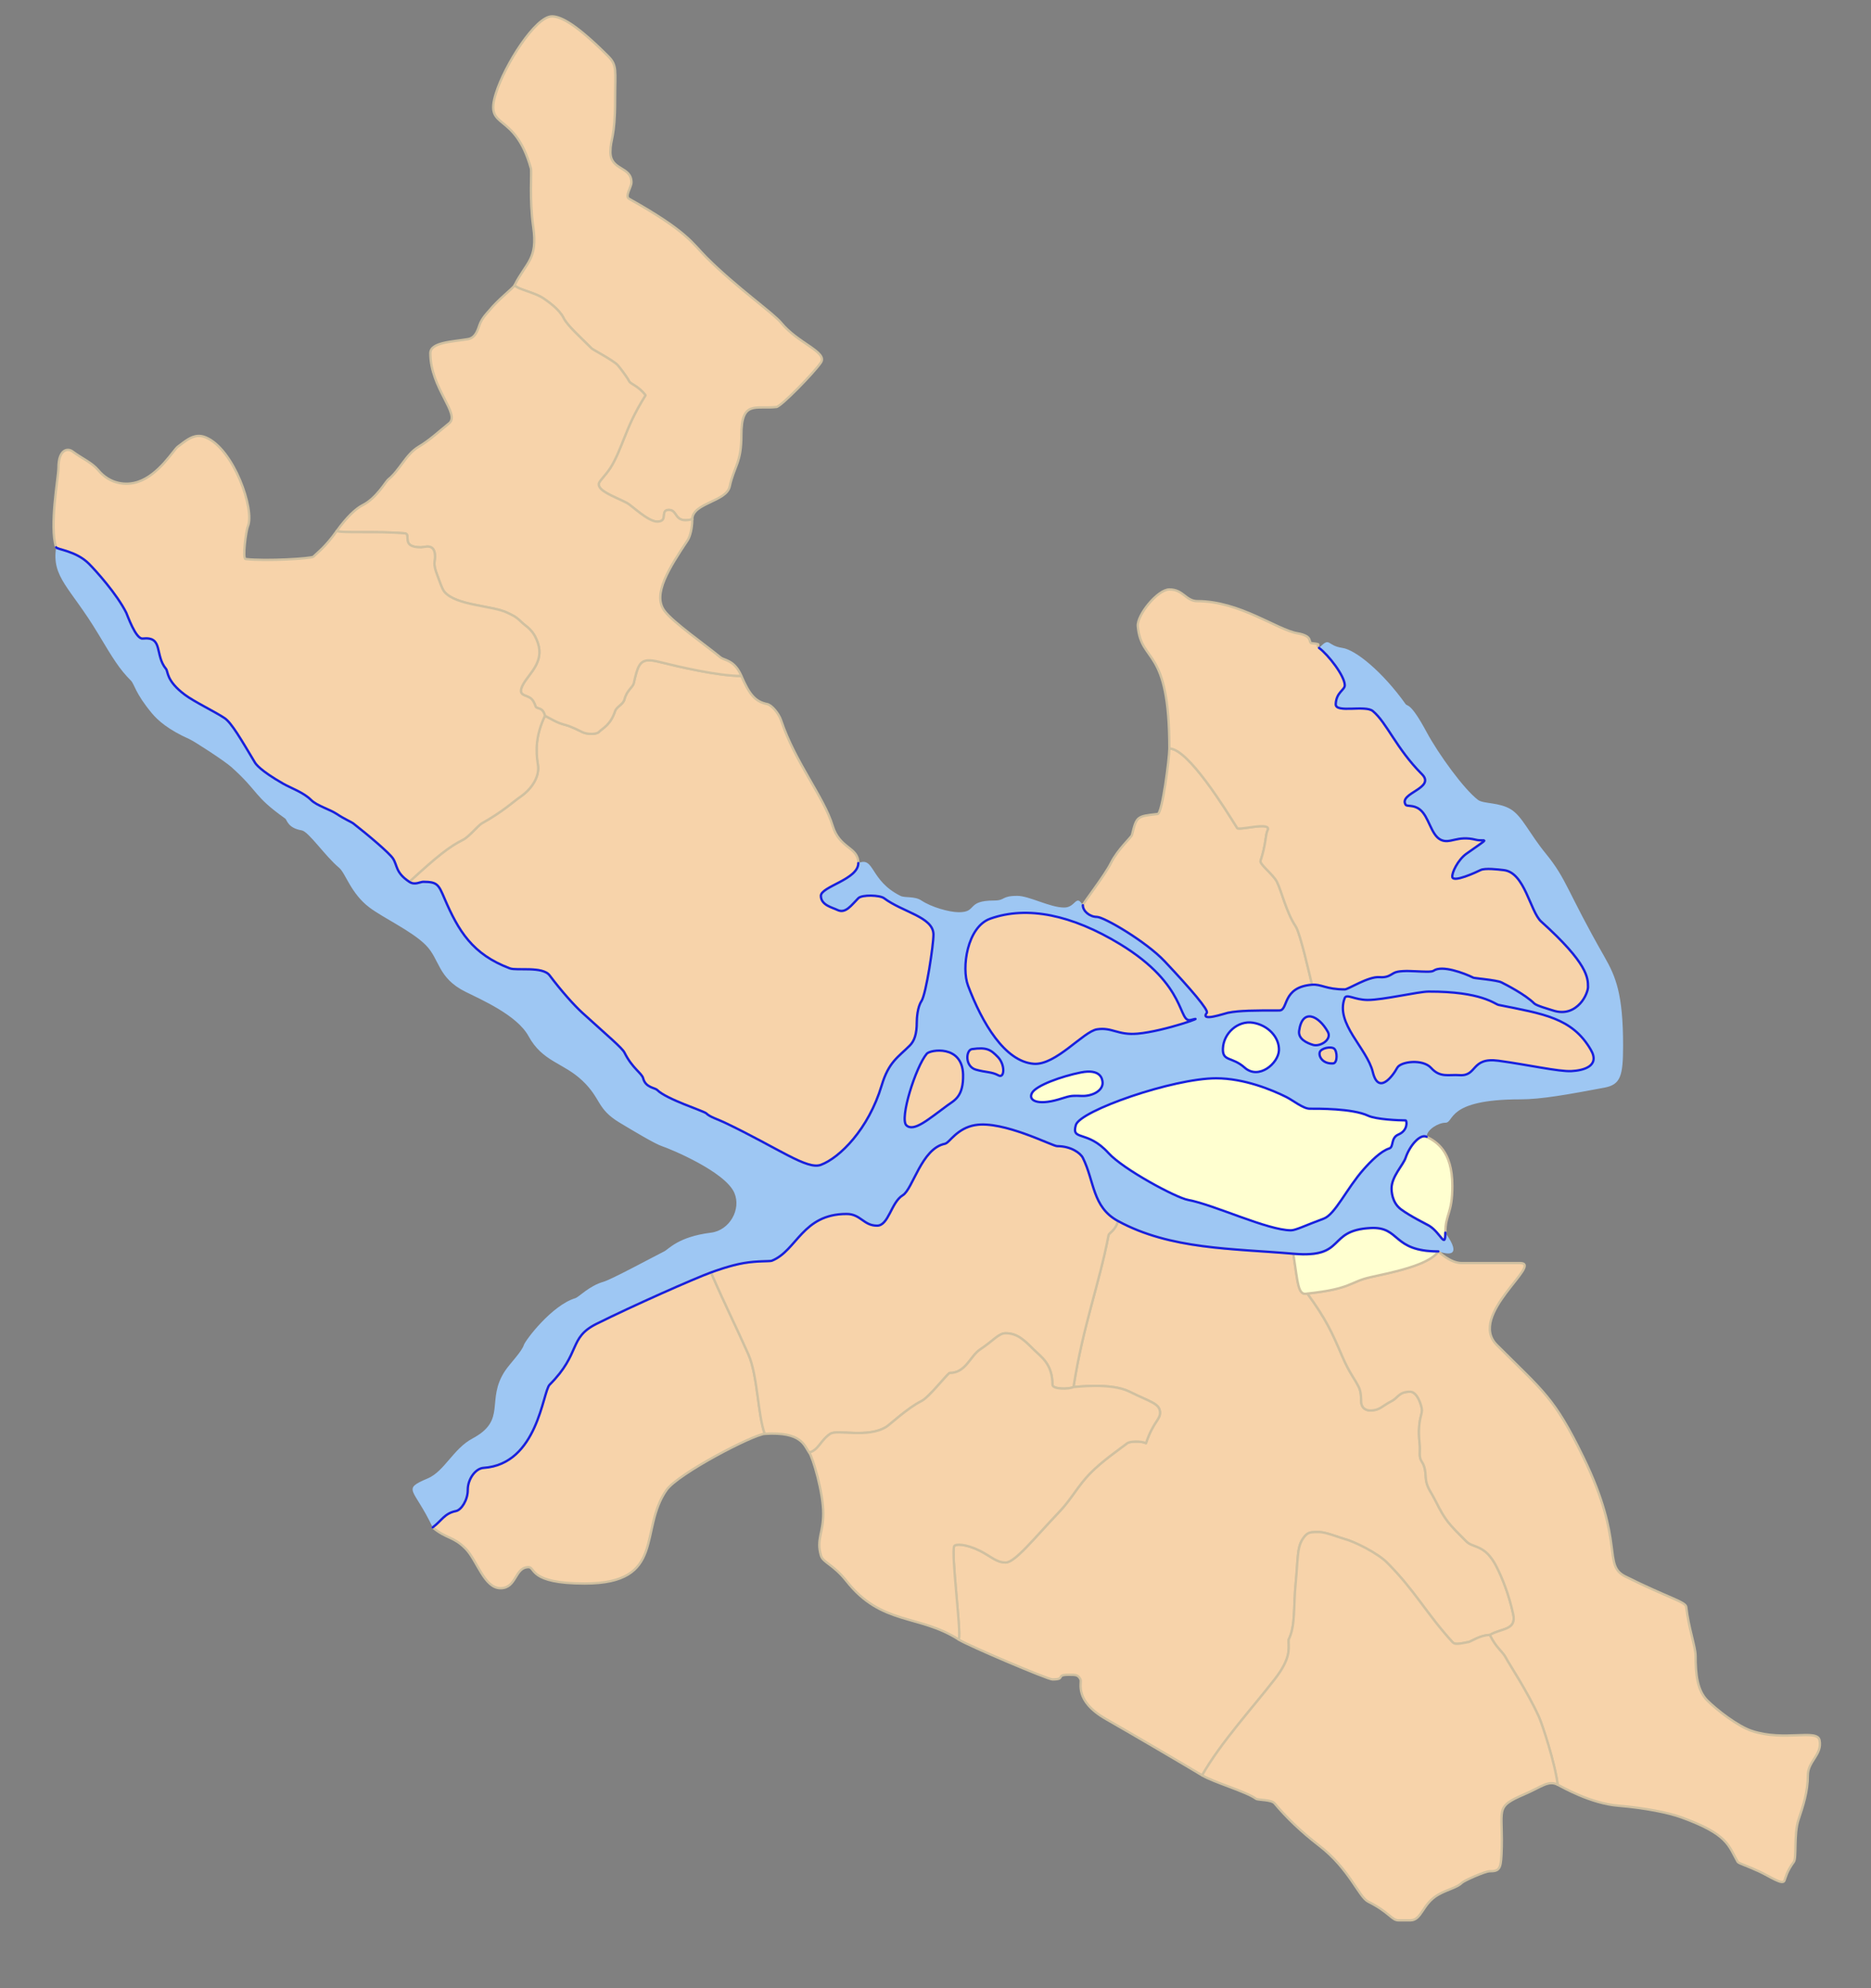 <?xml version="1.0" encoding="UTF-8" standalone="no"?>
<!-- Created with Inkscape (http://www.inkscape.org/) -->
<svg
   xmlns:dc="http://purl.org/dc/elements/1.1/"
   xmlns:cc="http://web.resource.org/cc/"
   xmlns:rdf="http://www.w3.org/1999/02/22-rdf-syntax-ns#"
   xmlns:svg="http://www.w3.org/2000/svg"
   xmlns="http://www.w3.org/2000/svg"
   xmlns:sodipodi="http://sodipodi.sourceforge.net/DTD/sodipodi-0.dtd"
   xmlns:inkscape="http://www.inkscape.org/namespaces/inkscape"
   id="svg5910"
   sodipodi:version="0.32"
   inkscape:version="0.44.1"
   width="800"
   height="850"
   version="1.0"
   sodipodi:docbase="/home/lx/Desktop/stadsdelsområden"
   sodipodi:docname="Stockholm boroughs 2007 Södermalm.svg">
  <rect width="100%" height="100%" fill="#808080" stroke="none"/>
  <defs
     id="defs5913">
    <marker
       inkscape:stockid="Arrow1Mstart"
       orient="auto"
       refY="0.0"
       refX="0.0"
       id="Arrow1Mstart"
       style="overflow:visible">
      <path
         id="path6126"
         d="M 0.0,0.0 L 5.0,-5.0 L -12.5,0.0 L 5.0,5.0 L 0.0,0.0 z "
         style="fill-rule:evenodd;stroke:#000000;stroke-width:1.0pt;marker-start:none"
         transform="scale(0.4) translate(10,0)" />
    </marker>
    <marker
       inkscape:stockid="Arrow1Lstart"
       orient="auto"
       refY="0.0"
       refX="0.0"
       id="Arrow1Lstart"
       style="overflow:visible">
      <path
         id="path6132"
         d="M 0.0,0.0 L 5.0,-5.0 L -12.5,0.0 L 5.0,5.0 L 0.0,0.0 z "
         style="fill-rule:evenodd;stroke:#000000;stroke-width:1.0pt;marker-start:none"
         transform="scale(0.8) translate(12.5,0)" />
    </marker>
  </defs>
  <sodipodi:namedview
     inkscape:window-height="1120"
     inkscape:window-width="1292"
     inkscape:pageshadow="2"
     inkscape:pageopacity="0.0"
     guidetolerance="10.0"
     gridtolerance="10.0"
     objecttolerance="10.0"
     borderopacity="1.0"
     bordercolor="#666666"
     pagecolor="#ffffff"
     id="base"
     inkscape:zoom="0.94625"
     inkscape:cx="548.79393"
     inkscape:cy="360.88713"
     inkscape:window-x="0"
     inkscape:window-y="0"
     inkscape:current-layer="svg5910"
     showgrid="true"
     showguides="true"
     inkscape:guide-bbox="true"
     inkscape:grid-points="true" />
  <path
     style="fill:#9ec7f3;fill-opacity:1;fill-rule:evenodd;stroke:none;stroke-width:1;stroke-linecap:round;stroke-linejoin:round;stroke-opacity:1;stroke-miterlimit:4;stroke-dasharray:none;opacity:1"
     d="M 24 234 C 22 247 30 251 42 271 C 48.347 281.579 51 286 56 291 C 57.5 292.5 57.701 296.241 65 305 C 67.5 308 72 312 81 316 C 83.043 316.908 95.988 325.294 99 328 C 111.047 338.824 108 340 122 350 C 122.733 350.524 123 354 129 355 C 131.959 355.493 139 366 145 371 C 147.77 373.308 150 382 158 388 C 164.085 392.564 176 398 182 404 C 188.143 410.143 187 418 199 424 C 205.572 427.286 221.07 433.962 226 443 C 232 454 240.833 454.274 249 462 C 257.167 469.726 255 474 265 480 C 271.243 483.746 280 489 283 490 C 286.912 491.304 310.138 500.988 314 510 C 317 517 312 526 304 527 C 289.967 528.754 286 534 284 535 C 279.528 537.236 261.5 547 258 548 C 251.919 549.737 247.514 554.546 246 555 C 236 558 224.707 572.879 224 575 C 223 578 218 583 216 586 C 207.533 598.701 217 607 202 615 C 193.865 619.339 190 629 183 632 C 171.483 636.936 177 636 185 653 C 189 650 190 647 195 646 C 197.193 645.561 200.016 641.384 200 637 C 199.983 632.295 203.359 627.784 206.719 627.562 C 230.001 626.028 232 595 235 592 C 248.509 578.491 243 572 255 566 C 270.245 558.378 297.153 546.474 304 544 C 305.747 543.369 312.142 541.01 318 540 C 323.858 538.99 329.178 539.329 330 539 C 340.829 534.671 343 519 362 519 C 368 519 369.241 524 375 524 C 380 524 381 514 386 511 C 390.288 508.428 394 491 404 489 C 405.096 488.781 406.381 486.97 408.406 485.219 C 410.432 483.467 413.162 481.64 417 481 C 418.125 480.812 419.334 480.729 420.594 480.75 C 432.775 480.955 450.188 490 452 490 C 458 490 462 493 463 495 C 468 505 467 516 478 522 C 500.434 534.237 527.021 533.741 553 536 C 553.002 536.012 552.998 536.019 553 536.031 C 576 538.031 567 526.031 586 525.031 C 586.406 525.01 586.782 525 587.156 525 C 598.693 525.005 595.661 534.943 614.75 535.031 C 614.833 535.023 614.917 535.009 615 535 C 627 539 618.728 528.213 618 527 C 618 534.23 616 527 611 524 C 610.039 523.423 603 520 599 517 C 595 514 595 509 595 508 C 595 503 600 498 601 495 C 602.703 489.891 607.172 484.586 610 486 C 610 483 615 480 618 480 C 622 480 618 470 650 470 C 659 470 670 468 686 465 C 692.95 463.697 694 460 694 447 C 694 425 690.893 417.562 686 409 C 670 381 670 376 661 365 C 653.754 356.143 650.938 349.036 646 346 C 641.062 342.964 634.263 343.697 632 342 C 626 337.5 615.076 322.427 610 313 C 603 300 601.822 302.151 601 301 C 591 287 579.534 277.791 574 277 C 570.5 276.5 569.25 275.25 568.25 274.75 C 567.25 274.25 566.5 274.5 564 277 C 568 280 575 289 575 293 C 575 295 571.301 296.003 571.125 301.062 C 570.988 305.002 583.741 301.284 587 304 C 593 309 597 320 608 331 C 614 337 598 339 601 344 C 601.575 344.959 604.21 343.908 607 346 C 611 349 611.786 356.893 616 359 C 620 361 623 357 631 359 C 635 360 638.022 357.159 627 365 C 623.366 367.585 620.616 373.311 621 375 C 621.53 377.333 631 373 633 372 C 635 371 640.718 371.746 643 372 C 652 373 654.241 389.717 659 394 C 679 412 678.995 418.093 679 422 C 679.001 423.216 678 426.46 675.625 429.031 C 673.25 431.602 669.408 433.803 664 432 C 662.5 431.5 657 430 656 429 C 652.184 425.184 643.721 420.86 642 420 C 640 419 630.447 418.224 630 418 C 626 416 616.5 412.5 613 415 C 611.18 416.3 599.5 414 596 416 C 594.059 417.109 593.004 417.987 589.781 417.75 C 585.011 417.399 576.5 423 575 423 C 567 423 564.988 420.693 561 421 C 548 422 551 432 547 432 C 536.389 432 530 432 525 433 C 523.45 433.31 513 437 516 433 C 516.849 431.869 509.342 423.051 498 411 C 490 402.5 472 392 469 392 C 466 392 463 389.576 463 387 C 460 382 460 388 455 388 C 449 388 440 383 435 383 C 428 383 430 385 425 385 C 413 385 418 390 410 390 C 405.75 390 398.16 387.774 394 385 C 391 383 387 384 385 383 C 371.794 376.397 374 366 367 369 C 367 376 351 379 351 383 C 351 387 356 388 358 389 C 361.543 390.772 364 387 367 384 C 368.581 382.419 376.211 382.658 378 384 C 386 390 398.993 392.01 399.125 399.469 C 399.198 403.591 396 425 394 428 C 392.246 430.631 392 435.5 392 437 C 392 442 391 445 389 447 C 384 452 380 454 377 464 C 371.354 482.818 359 495 351 498 C 345.078 500.221 333 491 310 480 C 306.747 478.444 303.581 477.581 302 476 C 301 475 285 470 281 466 C 280 465 276 465 275 461 C 274.458 458.831 270.406 456.812 267 450 C 266 448 260 443 249 433 C 245.578 429.889 240.091 423.788 235 417 C 232 413 220.961 415.11 218 414 C 202 408 196 398 190 384 C 187.509 378.187 187 377 181 377 C 179.584 377 177.353 378.569 175 377 C 169 373 170 370 168 367 C 166.431 364.647 157.448 357.016 151 352 C 150.194 351.373 147.374 350.25 144 348 C 141 346 135.5 344.5 133 342 C 129.757 338.757 124.5 337 121 335 C 111.299 329.456 109.375 326.625 109 326 C 103.182 316.303 99 309 96 307 C 91.84 304.226 83.048 300.036 79 297 C 71 291 71.905 287.086 71 286 C 66 280 70 272 61 273 C 58.018 273.331 54.403 262.806 54 262 C 50 254 41 244 38 241 C 32.477 235.477 24.316 234.949 24 234 z M 406.719 569.656 C 406.635 570.211 406.56 570.762 406.5 571.312 C 406.562 570.762 406.634 570.211 406.719 569.656 z M 406.312 573.344 C 406.285 573.754 406.268 574.159 406.25 574.562 C 406.269 574.158 406.284 573.756 406.312 573.344 z M 321.875 584.781 C 322.09 585.669 322.283 586.561 322.469 587.5 C 322.287 586.58 322.085 585.652 321.875 584.781 z "
     id="water" />
  <path
     style="opacity:1;fill:#ffffd0;fill-opacity:1;fill-rule:evenodd;stroke:#d0c0a0;stroke-width:1;stroke-linecap:butt;stroke-linejoin:miter;stroke-miterlimit:4;stroke-dasharray:none;stroke-opacity:1"
     d="M 610,486 C 607.172,484.586 602.703,489.891 601,495 C 600,498 595,503 595,508 C 595,509 595,514 599,517 C 603,520 610.039,523.423 611,524 C 616,527 618,534.23 618,527 C 618,519 621,519 621,507 C 621,492 614,488 610,486 z "
     id="henriksdalshamnen"
     sodipodi:nodetypes="csssssss"
     inkscape:label="Henriksdalshamnen" />
  <path
     style="opacity:1;fill:#f7d3aa;fill-opacity:1;fill-rule:evenodd;stroke:#d0c0a0;stroke-width:1;stroke-linecap:round;stroke-linejoin:round;stroke-miterlimit:4;stroke-dasharray:none;stroke-opacity:1"
     d="M 304,544 C 297.153,546.474 270.245,558.378 255,566 C 243,572 248.509,578.491 235,592 C 232,595 230.001,626.028 206.719,627.562 C 203.359,627.784 199.983,632.295 200,637 C 200.016,641.384 197.193,645.561 195,646 C 190,647 189,650 185,653 C 191,658 193.697,656.697 199,662 C 204,667 207,679 214,679 C 221,679 220,670 226,670 C 229,670 226,677 250,677 C 285,677 273,654 285,637 C 289.961,629.972 322.01,613.312 327,613 C 324,605 324,588 320,579 C 313.814,565.081 311,560 304,544 z "
     id="skarholmen"
     sodipodi:nodetypes="cssssscssssscsc"
     inkscape:label="Skärholmen" />
  <path
     style="opacity:1;fill:#f7d3aa;fill-opacity:1;fill-rule:evenodd;stroke:#d0c0a0;stroke-width:1;stroke-linecap:round;stroke-linejoin:round;marker-start:none;marker-mid:none;stroke-miterlimit:4;stroke-dasharray:none;stroke-opacity:1"
     d="M 277.188,282.312 C 273.438,282.453 272.5,285.25 271,292 C 270.566,293.952 268,295 267,299 C 266.458,301.169 263.632,302.103 263,304 C 261,310 257.768,311.232 256,313 C 255,314 251,314 249,313 C 248.553,312.776 247.302,312.133 245.906,311.5 C 244.511,310.867 242.97,310.243 242,310 C 238,309 236,307.5 233,306 C 229,314.5 229,321 230,327 C 230.74,331.439 228,337 222,341 C 219.92,342.387 215,347 206,352 C 204.424,352.876 200.53,357.735 198,359 C 192,362 187,366 175,377 C 177.353,378.569 179.584,377 181,377 C 187,377 187.509,378.187 190,384 C 196,398 202,408 218,414 C 220.961,415.11 232,413 235,417 C 240.091,423.788 245.578,429.889 249,433 C 260,443 266,448 267,450 C 270.406,456.812 274.458,458.831 275,461 C 276,465 280,465 281,466 C 285,470 301,475 302,476 C 303.581,477.581 306.747,478.444 310,480 C 333,491 345.078,500.221 351,498 C 359,495 371.354,482.818 377,464 C 380,454 384,452 389,447 C 391,445 392,442 392,437 C 392,435.5 392.246,430.631 394,428 C 396,425 399.198,403.591 399.125,399.469 C 398.993,392.01 386,390 378,384 C 376.211,382.658 368.581,382.419 367,384 C 364,387 361.543,390.772 358,389 C 356,388 351,387 351,383 C 351,379 367,376 367,369 C 367,362 359,363 356,353 C 352.365,340.884 340,326 334,308 C 333,305 329.961,301.392 328,301 C 323,300 320.44,297.026 317,289 C 307,289 290,285 282,283 C 280,282.5 278.438,282.266 277.188,282.312 z "
     id="bromma"
     inkscape:label="Bromma" />
  <path
     style="fill:#f7d3aa;fill-opacity:1;fill-rule:evenodd;stroke:#1821de;stroke-width:1;stroke-linecap:butt;stroke-linejoin:miter;stroke-opacity:1;stroke-miterlimit:4;stroke-dasharray:none;opacity:1"
     d="M 574.946,426.755 C 570.839,437.6 584.515,448.12 586.998,458.381 C 589.353,468.109 595.327,460.357 597.445,456.474 C 598.902,453.803 608.371,452.623 611.917,456.57 C 615.793,460.884 619.433,459.32 624.052,459.656 C 631.767,460.217 628.815,451.885 640.738,453.5 C 653.453,455.222 666.478,458.192 671.86,457.929 C 676.829,457.687 684.319,455.921 680.21,448.83 C 672.206,435.019 659.695,433.459 640.751,429.625 C 639.133,429.297 633.576,423.854 610.785,423.925 C 606.525,423.938 591.24,427.541 584.78,427.506 C 579.023,427.476 575.732,424.68 574.946,426.755 z "
     id="valdemarson"
     sodipodi:nodetypes="csssssssssss"
     inkscape:label="Valdemarsön" />
  <path
     style="opacity:1;fill:#f7d3aa;fill-opacity:1;fill-rule:evenodd;stroke:#d0c0a0;stroke-width:1;stroke-linecap:round;stroke-linejoin:round;stroke-miterlimit:4;stroke-dasharray:none;stroke-opacity:1"
     d="M 478,522 C 477,526 474.165,527.134 474,528 C 470,549 463,567 459,593 C 460,593 475,591 483,595 C 491.809,599.405 496,600 496,604 C 496,607 493,608 490,617 C 489,616.5 487.266,616.295 485.656,616.312 C 484.046,616.33 482.56,616.569 482,617 C 478.75,619.5 471.094,624.75 466,630 C 460.906,635.25 458,641 453,646.25 C 442.143,657.649 434,668 430,668 C 426,668 423.713,665.357 419,663 C 413,660 408.5,660 408,661 C 407.293,662.414 408.042,671.416 408.844,680.688 C 409.645,689.959 410.5,698.5 410,701 C 413.755,703.429 448,718 450,718 C 456,718 451,716 457,716 C 460,716 461,716 462,718 C 462.707,719.414 459,727 473,735 C 484.873,741.784 505.318,753.791 514,759 C 522,745 534.931,730.946 545,718 C 552,709 551,705 551,702 C 551,701 551,702 551,701 C 554,695 553,687 554,677 C 555,667 554.519,661.721 557,658 C 558.75,655.375 559.727,655.041 562.625,655 C 563.039,654.994 563.5,655 564,655 C 567,655 573.06,657.515 575,658 C 579,659 589,664 593,668 C 605.01,680.01 610,690 621,702 C 621.956,703.042 623,703 628,702 C 628.981,701.804 633,699 637,699 C 642,696 648.579,697.107 647,690 C 645,681 642.236,674.472 640,670 C 635,660 630,662 627,659 C 619.483,651.483 618.051,650.102 614,642 C 612,638 610.75,636.75 610,634 C 609.25,631.25 610,628 608,625 C 606.431,622.647 607.442,620.976 607,617 C 606,608 608,605 608,603 C 608,601 606,595 603,595 C 598,595 597.828,597.586 595,599 C 591,601 590,603 586,603 C 583,603 582,601 582,599 C 582,598 582,595 581,593 C 579,589 577,587 574,580 C 569.389,569.242 567,564 559,553 C 555,554 555,549 553,536 C 527.021,533.741 500.434,534.237 478,522 z "
     id="enskede-arsta-vantor"
     sodipodi:nodetypes="cscsscsssssssscsssscsccsssssssscssssssssssssssccc"
     inkscape:label="Enskede-Årsta-Vantör" />
  <path
     style="opacity:1;fill:#f7d3aa;fill-opacity:1;fill-rule:evenodd;stroke:#d0c0a0;stroke-width:1;stroke-linecap:round;stroke-linejoin:round;stroke-miterlimit:4;stroke-dasharray:none;stroke-opacity:1"
     d="M 420.594 480.75 C 419.334 480.729 418.125 480.812 417 481 C 413.162 481.64 410.432 483.467 408.406 485.219 C 406.381 486.97 405.096 488.781 404 489 C 394 491 390.288 508.428 386 511 C 381 514 380 524 375 524 C 369.241 524 368 519 362 519 C 343 519 340.829 534.671 330 539 C 329.178 539.329 323.858 538.99 318 540 C 312.142 541.01 305.747 543.369 304 544 C 311 560 313.814 565.081 320 579 C 324 588 324 605 327 613 C 343 612 343.837 618.116 346 621 C 350 620 350.84 615.774 355 613 C 358 611 371 615 379 610 C 380.529 609.045 388 602 394 599 C 397.225 597.388 404.5 588 406 587 C 413 587 414.84 579.774 419 577 C 425 573 427 570 430 570 C 435 570 438 573 442 577 C 445 580 450 583 450 592 C 450 594 457 594 459 593 C 463 567 470 549 474 528 C 474.165 527.134 477 526 478 522 C 467 516 468 505 463 495 C 462 493 458 490 452 490 C 450.188 490 432.775 480.955 420.594 480.75 z "
     id="hagersten-liljeholmen"
     inkscape:label="Hägersten-Liljeholmen" />
  <path
     style="opacity:1;fill:#f7d3aa;fill-opacity:1;fill-rule:evenodd;stroke:#d0c0a0;stroke-width:1;stroke-linecap:round;stroke-linejoin:round;stroke-miterlimit:4;stroke-dasharray:none;stroke-opacity:1"
     d="M 500,320 C 500,324.04 496.988,347.779 495,348 C 486,349 486,349 484,357 C 483.757,357.97 478,363 475,369 C 472.225,374.549 463,386.25 463,387 C 463,389.576 466,392 469,392 C 472,392 490,402.5 498,411 C 509.342,423.051 516.849,431.869 516,433 C 513,437 523.45,433.31 525,433 C 530,432 536.389,432 547,432 C 551,432 548,422 561,421 C 560,417 556,399 554,396 C 550,390 548,381 546,377 C 544.388,373.775 538.5,369.5 539,368 C 541.408,360.775 541,357 542,355 C 544,351 529.75,355.199 529,354 C 524,346 508,320 500,320 z "
     id="norrmalm"
     inkscape:label="Norrmalm" />
  <path
     style="opacity:1;fill:#f7d3aa;fill-opacity:1;fill-rule:evenodd;stroke:#d0c0a0;stroke-width:1;stroke-linecap:round;stroke-linejoin:round;stroke-miterlimit:4;stroke-dasharray:none;stroke-opacity:1"
     d="M 500,252 C 495,252 486.061,262.979 486.5,267.75 C 487.993,283.986 500,276 500,320 C 508,320 524,346 529,354 C 529.75,355.199 544,351 542,355 C 541,357 541.408,360.775 539,368 C 538.5,369.5 544.388,373.775 546,377 C 548,381 550,390 554,396 C 556,399 560,417 561,421 C 564.988,420.693 567,423 575,423 C 576.5,423 585.011,417.399 589.781,417.75 C 593.004,417.987 594.059,417.109 596,416 C 599.5,414 611.18,416.3 613,415 C 616.5,412.5 626,416 630,418 C 630.447,418.224 640,419 642,420 C 643.721,420.86 652.184,425.184 656,429 C 657,430 662.5,431.5 664,432 C 669.408,433.803 673.25,431.602 675.625,429.031 C 678,426.46 679.001,423.216 679,422 C 678.995,418.093 679,412 659,394 C 654.241,389.717 652,373 643,372 C 640.718,371.746 635,371 633,372 C 631,373 621.53,377.333 621,375 C 620.616,373.311 623.366,367.585 627,365 C 638.022,357.159 635,360 631,359 C 623,357 620,361 616,359 C 611.786,356.893 611,349 607,346 C 604.21,343.908 601.575,344.959 601,344 C 598,339 614,337 608,331 C 597,320 593,309 587,304 C 583.741,301.284 570.988,305.002 571.125,301.062 C 571.301,296.003 575,295 575,293 C 575,289 568,280 564,277 C 562.217,275.663 566,275.5 561,275 C 559.01,274.801 561.999,271.993 554.625,270.719 C 546.095,269.245 530,257 512,257 C 507,257 506,252 500,252 z "
     id="ostermalm"
     inkscape:label="Östermalm" />
  <path
     style="opacity:1;fill:#ffffd0;fill-opacity:0;fill-rule:evenodd;stroke:#1821de;stroke-width:1;stroke-linecap:round;stroke-linejoin:round;stroke-miterlimit:4;stroke-dasharray:none;stroke-opacity:1"
     d="M 463,387 C 463,389.576 466,392 469,392 C 472,392 490,402.5 498,411 C 509.342,423.051 516.849,431.869 516,433 C 513,437 523.45,433.31 525,433 C 530,432 536.389,432 547,432 C 551,432 548,422 561,421 C 564.988,420.693 567,423 575,423 C 576.5,423 585.007,417.412 589.778,417.763 C 593,418 594.059,417.109 596,416 C 599.5,414 611.18,416.3 613,415 C 616.5,412.5 626,416 630,418 C 630.447,418.224 640,419 642,420 C 643.721,420.86 652.184,425.184 656,429 C 657,430 662.5,431.5 664,432 C 669.408,433.803 673.251,431.608 675.626,429.037 C 678.001,426.466 679.001,423.216 679,422 C 678.995,418.093 679,412 659,394 C 654.241,389.717 652,373 643,372 C 640.718,371.746 635,371 633,372 C 631,373 621.53,377.333 621,375 C 620.616,373.311 623.366,367.585 627,365 C 638.022,357.159 635,360 631,359 C 623,357 620,361 616,359 C 611.786,356.893 611,349 607,346 C 604.21,343.908 601.575,344.959 601,344 C 598,339 614,337 608,331 C 597,320 593,309 587,304 C 583.741,301.284 571,305 571.137,301.061 C 571.313,296.001 575,295 575,293 C 575,289 568,280 564,277"
     id="norrmalm_ostermalm_water"
     sodipodi:nodetypes="csssssssssssssssssssssssssssssc"
     inkscape:label="Norrmalm and Östermalm water border" />
  <path
     style="fill:#f7d3aa;fill-opacity:1;fill-rule:evenodd;stroke:#1821de;stroke-width:1;stroke-linecap:round;stroke-linejoin:round;stroke-opacity:1;stroke-miterlimit:4;stroke-dasharray:none;opacity:1"
     d="M 423.414,392.76 C 413.519,396.277 411.043,413.781 413.901,421.364 C 419.911,437.312 429.608,453.813 441.979,454.796 C 451.427,455.547 463.227,440.959 469.066,440.062 C 475.515,439.073 477.917,442.67 486.44,441.913 C 498,440.886 517.342,433.849 509.299,436.033 C 503.472,437.615 508.307,421.48 478.844,403.595 C 458.468,391.226 439.345,387.096 423.414,392.76 z "
     id="kungsholmen"
     sodipodi:nodetypes="csssssss"
     inkscape:label="Kungsholmen" />
  <path
     style="fill:#f7d3aa;fill-opacity:1;fill-rule:evenodd;stroke:#1821de;stroke-width:1;stroke-linecap:butt;stroke-linejoin:miter;stroke-opacity:1;stroke-miterlimit:4;stroke-dasharray:none;opacity:1"
     d="M 396.261,450.501 C 391.536,456.114 384.547,478.235 387.541,481.089 C 390.721,484.122 397.079,478.437 405.115,472.566 C 408.055,470.418 412.033,468.858 411.787,459.353 C 411.455,446.559 397.741,448.743 396.261,450.501 z "
     id="stora_essingen"
     sodipodi:nodetypes="cssss"
     inkscape:label="Stora Essingen" />
  <path
     style="fill:#f7d3aa;fill-opacity:1;fill-rule:evenodd;stroke:#1821de;stroke-width:1;stroke-linecap:round;stroke-linejoin:round;stroke-opacity:1;stroke-miterlimit:4;stroke-dasharray:none;opacity:1"
     d="M 415.618,448.519 C 421.954,447.633 423.596,448.717 426.718,451.954 C 429.839,455.191 429.564,461.199 426.916,459.751 C 423.983,458.147 421.593,458.545 417.27,457.306 C 412.431,455.918 412.967,448.89 415.618,448.519 z "
     id="lilla_essingen"
     sodipodi:nodetypes="cssss"
     inkscape:label="Lilla Essingen" />
  <path
     style="opacity:1;fill:#ffffd0;fill-opacity:1;fill-rule:evenodd;stroke:#1821de;stroke-width:1;stroke-linecap:butt;stroke-linejoin:miter;stroke-miterlimit:4;stroke-dasharray:none;stroke-opacity:1"
     d="M 441.252,467.282 C 442.986,464.045 453.986,460.114 462.195,458.495 C 470.403,456.877 471.399,461.04 471.445,462.922 C 471.527,466.357 466.968,468.718 462.525,468.537 C 457.095,468.315 457.523,468.642 452.351,470.123 C 443.691,472.604 439.518,470.52 441.252,467.282 z "
     id="langholmen"
     sodipodi:nodetypes="csssss"
     inkscape:label="Långholmen" />
  <path
     style="fill:#ffffd0;fill-opacity:1;fill-rule:evenodd;stroke:#1821de;stroke-width:1;stroke-linecap:butt;stroke-linejoin:miter;stroke-opacity:1;stroke-miterlimit:4;stroke-dasharray:none;opacity:1"
     d="M 522.891,448.259 C 522.642,453.937 526.791,451.633 532.183,456.435 C 538.224,461.814 546.613,454.612 546.845,449.062 C 547.076,443.513 542.234,438.282 535.76,437.242 C 529.285,436.201 523.18,441.692 522.891,448.259 z "
     id="stadsholmen"
     sodipodi:nodetypes="cssss"
     inkscape:label="Stadsholmen" />
  <path
     style="fill:#f7d3aa;fill-opacity:1;fill-rule:evenodd;stroke:#1821de;stroke-width:1;stroke-linecap:butt;stroke-linejoin:miter;stroke-opacity:1;stroke-miterlimit:4;stroke-dasharray:none;opacity:1"
     d="M 555.481,440.724 C 555.012,444.181 558.729,445.899 561.399,446.709 C 564.462,447.638 569.605,444.464 567.75,441.132 C 563.82,434.074 556.81,430.925 555.481,440.724 z "
     id="skeppsholmen"
     sodipodi:nodetypes="csss"
     inkscape:label="Skeppsholmen" />
  <path
     style="opacity:1;fill:#f7d3aa;fill-opacity:1;fill-rule:evenodd;stroke:#1821de;stroke-width:1;stroke-linecap:butt;stroke-linejoin:miter;stroke-miterlimit:4;stroke-dasharray:none;stroke-opacity:1"
     d="M 564.268,449.946 C 563.806,451.796 565.67,454.917 569.994,454.638 C 572.009,454.508 571.817,449.34 570.43,448.3 C 569.043,447.259 564.731,448.096 564.268,449.946 z "
     id="kastellholmen"
     sodipodi:nodetypes="csss"
     inkscape:label="Kastellholmen" />
  <path
     style="opacity:1;fill:#f7d3aa;fill-opacity:1;fill-rule:evenodd;stroke:#d0c0a0;stroke-width:1;stroke-linecap:round;stroke-linejoin:round;stroke-miterlimit:4;stroke-dasharray:none;stroke-opacity:1"
     d="M 430,570 C 427,570 425,573 419,577 C 414.84,579.774 413,587 406,587 C 404.5,588 397.225,597.388 394,599 C 388,602 380.529,609.045 379,610 C 371,615 358,611 355,613 C 350.84,615.774 350,620 346,621 C 347.5,623 352,638 352,647 C 352,655.66 349,658 351,665 C 351.869,668.041 356.287,668.764 362,676 C 377,695 393,690 410,701 C 410.5,698.5 409.645,689.959 408.844,680.688 C 408.042,671.416 407.293,662.414 408,661 C 408.5,660 413,660 419,663 C 423.713,665.357 426,668 430,668 C 434,668 442.143,657.649 453,646.25 C 458,641 460.906,635.25 466,630 C 471.094,624.75 478.75,619.5 482,617 C 483.121,616.138 488,616 490,617 C 493,608 496,607 496,604 C 496,600 491.809,599.405 483,595 C 475,591 460,593 459,593 C 457,594 450,594 450,592 C 450,583 445,580 442,577 C 438,573 435,570 430,570 z "
     id="alvsjo"
     sodipodi:nodetypes="cscssscssscssssssscsscssc"
     inkscape:label="Älvsjö" />
  <path
     style="opacity:1;fill:#f7d3aa;fill-opacity:1;fill-rule:evenodd;stroke:#d0c0a0;stroke-width:1;stroke-linecap:round;stroke-linejoin:round;stroke-miterlimit:4;stroke-dasharray:none;stroke-opacity:1"
     d="M 615,535 C 611,541 594.05,544.211 586,546 C 577,548 578,551 559,553 C 567,564 569.389,569.242 574,580 C 577,587 579,589 581,593 C 582,595 582,598 582,599 C 582,601 583,603 586,603 C 590,603 591,601 595,599 C 597.828,597.586 598,595 603,595 C 606,595 608,601 608,603 C 608,605 606,608 607,617 C 607.442,620.976 606.431,622.647 608,625 C 610,628 609.25,631.25 610,634 C 610.75,636.75 612,638 614,642 C 618.051,650.102 619.483,651.483 627,659 C 630,662 635,660 640,670 C 642.236,674.472 645,681 647,690 C 648.579,697.107 642,696 637,699 C 640,705 642.388,705.775 644,709 C 645,711 653,723 658,734 C 659.309,736.879 665,754 666,763 C 668,764 680,771 692,772 C 703.662,772.972 713.5,775 719,777 C 738.935,784.249 739,789 743,796 C 743.351,796.614 747.213,797.778 752,800 C 756.787,802.222 762.17,806.076 763,804 C 763.5,802.75 764,800 767,796 C 768.277,794.298 766.936,784.193 769,778 C 771,772 773,766 773,759 C 773,752.876 779.24,750.202 778,744 C 777,739 762.913,744.638 749,740 C 743,738 734,731 730,727 C 725.743,722.743 725,715.799 725,708 C 725,704 722,696 721,687 C 720.753,684.778 713,683 695,674 C 685,669 695,660 677,623 C 664.514,597.334 660,595 640,575 C 627.252,562.252 660,540 650,540 C 630,540 635,540 625,540 C 620,540 615,535 615,535 z "
     id="skarpnack"
     inkscape:label="Skarpnäck" />
  <path
     style="opacity:1;fill:#f7d3aa;fill-opacity:1;fill-rule:evenodd;stroke:#d0c0a0;stroke-width:1;stroke-linecap:round;stroke-linejoin:round;stroke-miterlimit:4;stroke-dasharray:none;stroke-opacity:1"
     d="M 562.625,655 C 559.727,655.041 558.75,655.375 557,658 C 554.519,661.721 555,667 554,677 C 553,687 554,695 551,701 C 551,702 551,701 551,702 C 551,705 552,709 545,718 C 534.931,730.946 522,745 514,759 C 519,762 533,766 537,769 C 537.894,769.671 543.568,769.282 545,771 C 550,777 556.366,783.128 564,789 C 577,799 581,811 585,813 C 594.209,817.604 595,821 598,821 C 599,821 602,821 603,821 C 608,821 608.035,813.931 615,810 C 619.004,807.74 623,807 625,805 C 626,804 635,800 637,800 C 641,800 641.7,798.993 642,793 C 643,773 638.336,772.856 652,767 C 659,764 662,761 666,763 C 665,754 659.309,736.879 658,734 C 653,723 645,711 644,709 C 642.388,705.775 640,705 637,699 C 633,699 628.981,701.804 628,702 C 623,703 621.956,703.042 621,702 C 610,690 605.01,680.01 593,668 C 589,664 579,659 575,658 C 573.06,657.515 567,655 564,655 C 563.5,655 563.039,654.994 562.625,655 z "
     id="farsta"
     inkscape:label="Farsta"
     sodipodi:nodetypes="cssccscssssssssssscsscsssssc" />
  <path
     style="opacity:1;fill:#ffffd0;fill-opacity:1;fill-rule:evenodd;stroke:#d0c0a0;stroke-width:1;stroke-linecap:round;stroke-linejoin:round;stroke-miterlimit:4;stroke-dasharray:none;stroke-opacity:1"
     d="M 587.156,525 C 586.782,525 586.406,525.01 586,525.031 C 567,526.031 576,538.031 553,536.031 C 555,549.031 555,554.031 559,553.031 C 578,551.031 577,548.031 586,546.031 C 594.05,544.242 611,541.031 615,535.031 C 595.625,535.031 598.745,525.005 587.156,525 z "
     id="sodra_hammarbyhamnen"
     inkscape:label="Södra Hammarbyhamnen" />
  <path
     style="opacity:1;fill:#f7d3aa;fill-opacity:1;fill-rule:evenodd;stroke:#d0c0a0;stroke-width:1;stroke-linecap:round;stroke-linejoin:round;marker-start:none;marker-mid:none;stroke-miterlimit:4;stroke-dasharray:none;stroke-opacity:1"
     d="M 236 7 C 229 7 215.878 27.592 212 40 C 207 56 220 47 227 72 C 227.426 73.523 226.297 85.079 228 97 C 230 111 225 112 220 122 C 222 124 229 125 233 128 C 234.131 128.849 239 132 241 136 C 242.613 139.225 248 144 253 149 C 253.5 149.5 262 154 264 156 C 264.5 156.5 268 161 269 163 C 269.632 164.265 273 165 276 169 C 271 177 269 182 267 187 C 265.223 191.441 263.306 196.423 261 200 C 258.694 203.577 256 205.75 256 207 C 256 210 262 212 268 215 C 270 216 277 223 281 223 C 286 223 282 218 286 218 C 290 218 288 224 296 222 C 296 215 310.553 214.512 312 208 C 314 199 317 198 317 186 C 317 171 323 175 332 174 C 333.988 173.779 348.226 159.16 351 155 C 354 150.5 341.198 146.842 334 138 C 330.638 133.87 314.914 122.914 302 110 C 296 104 294 99 269 85 C 267.049 83.907 270 80 270 78 C 270 71 261 73 261 65 C 261 59.154 263 59 263 43 C 263 30 264 28 260 24 C 246.668 10.668 240 7 236 7 z "
     id="rinkeby-kista"
     inkscape:label="Rinkeby-Kista" />
  <path
     style="opacity:1;fill:#f7d3aa;fill-opacity:1;fill-rule:evenodd;stroke:#d0c0a0;stroke-width:1;stroke-linecap:round;stroke-linejoin:round;marker-start:none;marker-mid:none;stroke-miterlimit:4;stroke-dasharray:none;stroke-opacity:1"
     d="M 220,122 C 219.368,123.265 213,128 209,133 C 208.651,133.437 206,136 205,139 C 204.018,141.946 203,144.5 200,145 C 193.249,146.125 184,146.345 184,151 C 184,166 197,177 192,181 C 187.151,184.879 184,188 179,191 C 173.451,194.329 171,201 166,205 C 164.896,205.883 161,213 155,216 C 152.172,217.414 148.11,221.246 144,227 C 146,228 161,227 173,228 C 176.151,228.263 171,234 180,234 C 181.614,234 186,232 186,238 C 186,240.115 185,241 187,246 C 187.831,248.076 188.868,251.642 190,253 C 195,259 210.675,258.838 217,262 C 219,263 220.451,263.45 223,266 C 225,268 228,269 230,275 C 232.608,282.823 226.623,287.628 224,292 C 221,297 224,297 226,298 C 226.894,298.447 228,299 229,302 C 229.447,303.342 232,302 233,306 C 236,307.5 238,309 242,310 C 242.97,310.243 244.511,310.867 245.906,311.5 C 247.302,312.133 248.553,312.776 249,313 C 251,314 255,314 256,313 C 257.768,311.232 261,310 263,304 C 263.632,302.103 266.458,301.169 267,299 C 268,295 270.566,293.952 271,292 C 272.5,285.25 273.438,282.453 277.188,282.312 C 278.438,282.266 280,282.5 282,283 C 290,285 307,289 317,289 C 314,282 309.718,282.432 308,281 C 302,276 287.548,265.966 284,261 C 279,254 286,243 294,231 C 295,229.5 296,226 296,222 C 288,224 290,218 286,218 C 282,218 286,223 281,223 C 277,223 270,216 268,215 C 262,212 256,210 256,207 C 256,205.75 258.694,203.577 261,200 C 263.306,196.423 265.223,191.441 267,187 C 269,182 271,177 276,169 C 273,165 269.632,164.265 269,163 C 268,161 264.5,156.5 264,156 C 262,154 253.5,149.5 253,149 C 248,144 242.613,139.225 241,136 C 239,132 234.131,128.849 233,128 C 229,125 222,124 220,122 z "
     id="spanga-tensta"
     inkscape:label="Spånga-Tensta" />
  <path
     style="opacity:1;fill:#f7d3aa;fill-opacity:1;fill-rule:evenodd;stroke:#d0c0a0;stroke-width:1;stroke-linecap:round;stroke-linejoin:round;marker-start:none;marker-mid:none;stroke-miterlimit:4;stroke-dasharray:none;stroke-opacity:1"
     d="M 84.688,186.375 C 81.582,186.518 79,188.75 76,191 C 74.211,192.342 68,203 59,206 C 53.891,207.703 47,207 42,201 C 39.284,197.741 35,196 31,193 C 29,191.5 25,192 25,200 C 25,204 21,225 24,234 C 24.316,234.949 32.477,235.477 38,241 C 41,244 50,254 54,262 C 54.403,262.806 58.018,273.331 61,273 C 70,272 66,280 71,286 C 71.905,287.086 71,291 79,297 C 83.048,300.036 91.84,304.226 96,307 C 99,309 103.182,316.303 109,326 C 109.375,326.625 111.299,329.456 121,335 C 124.5,337 129.757,338.757 133,342 C 135.5,344.5 141,346 144,348 C 147.374,350.25 150.194,351.373 151,352 C 157.448,357.016 166.431,364.647 168,367 C 170,370 169,373 175,377 C 187,366 192,362 198,359 C 200.53,357.735 204.424,352.876 206,352 C 215,347 219.92,342.387 222,341 C 228,337 230.74,331.439 230,327 C 229,321 229,314.5 233,306 C 232,302 229.447,303.342 229,302 C 228,299 226.894,298.447 226,298 C 224,297 221,297 224,292 C 226.623,287.628 232.608,282.823 230,275 C 228,269 225,268 223,266 C 220.451,263.45 219,263 217,262 C 210.675,258.838 195,259 190,253 C 188.868,251.642 187.831,248.076 187,246 C 185,241 186,240.115 186,238 C 186,232 181.614,234 180,234 C 171,234 176.151,228.263 173,228 C 161,227 146,228 144,227 C 139,234 136,236 134,238 C 133.209,238.791 114,240 105,239 C 103.594,238.844 105.212,226.838 106,225 C 109,218 100,192 88,187 C 86.812,186.505 85.723,186.327 84.688,186.375 z "
     id="hasselby-vallingby"
     inkscape:label="Hässelby-Vällingby" />
  <path
     style="opacity:1;fill:#ffffd0;fill-opacity:0;fill-rule:evenodd;stroke:#1821de;stroke-width:1;stroke-linecap:round;stroke-linejoin:round;marker-start:none;marker-mid:none;stroke-miterlimit:4;stroke-dasharray:none;stroke-opacity:1"
     d="M 367,369 C 367,376 351,379 351,383 C 351,387 356,388 358,389 C 361.543,390.772 364,387 367,384 C 368.581,382.419 376.211,382.658 378,384 C 386,390 399,392 399.132,399.459 C 399.204,403.582 396,425 394,428 C 392.246,430.631 392,435.5 392,437 C 392,442 391,445 389,447 C 384,452 380,454 377,464 C 371.355,482.818 359,495 351,498 C 345.078,500.221 333,491 310,480 C 306.747,478.444 303.581,477.581 302,476 C 301,475 285,470 281,466 C 280,465 276,465 275,461 C 274.458,458.831 270.406,456.812 267,450 C 266,448 260,443 249,433 C 245.578,429.889 240.091,423.788 235,417 C 232,413 220.961,415.11 218,414 C 202,408 196,398 190,384 C 187.509,378.187 187,377 181,377 C 179.584,377 177.353,378.569 175,377 C 169,373 170,370 168,367 C 166.431,364.647 157.448,357.016 151,352 C 150.194,351.373 147.374,350.25 144,348 C 141,346 135.5,344.5 133,342 C 129.757,338.757 124.5,337 121,335 C 111.299,329.456 109.375,326.625 109,326 C 103.182,316.303 99,309 96,307 C 91.84,304.226 83.048,300.036 79,297 C 71,291 71.905,287.086 71,286 C 66,280 70,272 61,273 C 58.018,273.331 54.403,262.806 54,262 C 50,254 41,244 38,241 C 32.477,235.477 24.316,234.949 24,234"
     id="vasterort"
     sodipodi:nodetypes="csssssssssssssssssssssssssssssssssc"
     inkscape:label="Västerort water border" />
  <path
     style="opacity:1;fill:none;fill-opacity:1;fill-rule:evenodd;stroke:#1821de;stroke-width:1;stroke-linecap:round;stroke-linejoin:round;stroke-miterlimit:4;stroke-dasharray:none;stroke-opacity:1"
     d="M 615,535 C 595,535 598.982,524.317 586,525 C 567,526 576,538 553,536 C 527.021,533.741 500.434,534.237 478,522 C 467,516 468,505 463,495 C 462,493 458,490 452,490 C 450,490 429,479 417,481 C 413.162,481.64 410.442,483.463 408.417,485.215 C 406.392,486.966 405.096,488.781 404,489 C 394,491 390.287,508.428 386,511 C 381,514 380,524 375,524 C 369.241,524 368,519 362,519 C 343,519 340.829,534.671 330,539 C 329.178,539.329 323.858,538.99 318,540 C 312.142,541.01 305.747,543.369 304,544 C 297.153,546.474 270.245,558.378 255,566 C 243,572 248.509,578.491 235,592 C 232,595 230.001,626.023 206.719,627.557 C 203.36,627.779 199.983,632.295 200,637 C 200.016,641.384 197.193,645.561 195,646 C 190,647 189,650 185,653"
     id="soderort_water"
     sodipodi:nodetypes="csssssssssssssssssssc"
     inkscape:label="Söderort water border" />
  <path
     style="fill:#ffffd0;fill-opacity:1;fill-rule:evenodd;stroke:#1821de;stroke-width:1;stroke-linecap:butt;stroke-linejoin:miter;stroke-opacity:1;stroke-miterlimit:4;stroke-dasharray:none;opacity:1"
     d="M 520,461 C 501.639,461 461.771,474.803 460,481 C 458,488 464.819,482.862 474,493 C 480.201,499.848 502.77,512.049 508,513 C 519,515 542,526 552,526 C 554,526 558.066,523.924 566,521 C 570.859,519.209 575.836,508.1 583,500 C 586.222,496.357 590.411,492.155 594,491 C 596.084,490.329 594.475,486.488 598,485 C 602.144,483.251 601.547,479 601,479 C 598,479 588.382,478.577 585,477 C 578.153,473.807 563.339,474.009 560,474 C 557.204,473.992 552.828,470.414 550,469 C 544,466 532,461 520,461 z "
     id="sodermalm"
     sodipodi:nodetypes="csssssssssssss"
     inkscape:label="Södermalm" />
  <path
     style="opacity:1;fill:none;fill-opacity:1;fill-rule:evenodd;stroke:#1821de;stroke-width:1;stroke-linecap:round;stroke-linejoin:round;stroke-miterlimit:4;stroke-dasharray:none;stroke-opacity:1"
     d="M 610,486 C 607.172,484.586 602.703,489.891 601,495 C 600,498 595,503 595,508 C 595,509 595,514 599,517 C 603,520 610.039,523.423 611,524 C 616,527 618,534.23 618,527"
     id="henriksdalshamnen_water"
     sodipodi:nodetypes="cssssc"
     inkscape:label="Henriksdalshamnen water border" />
</svg>

